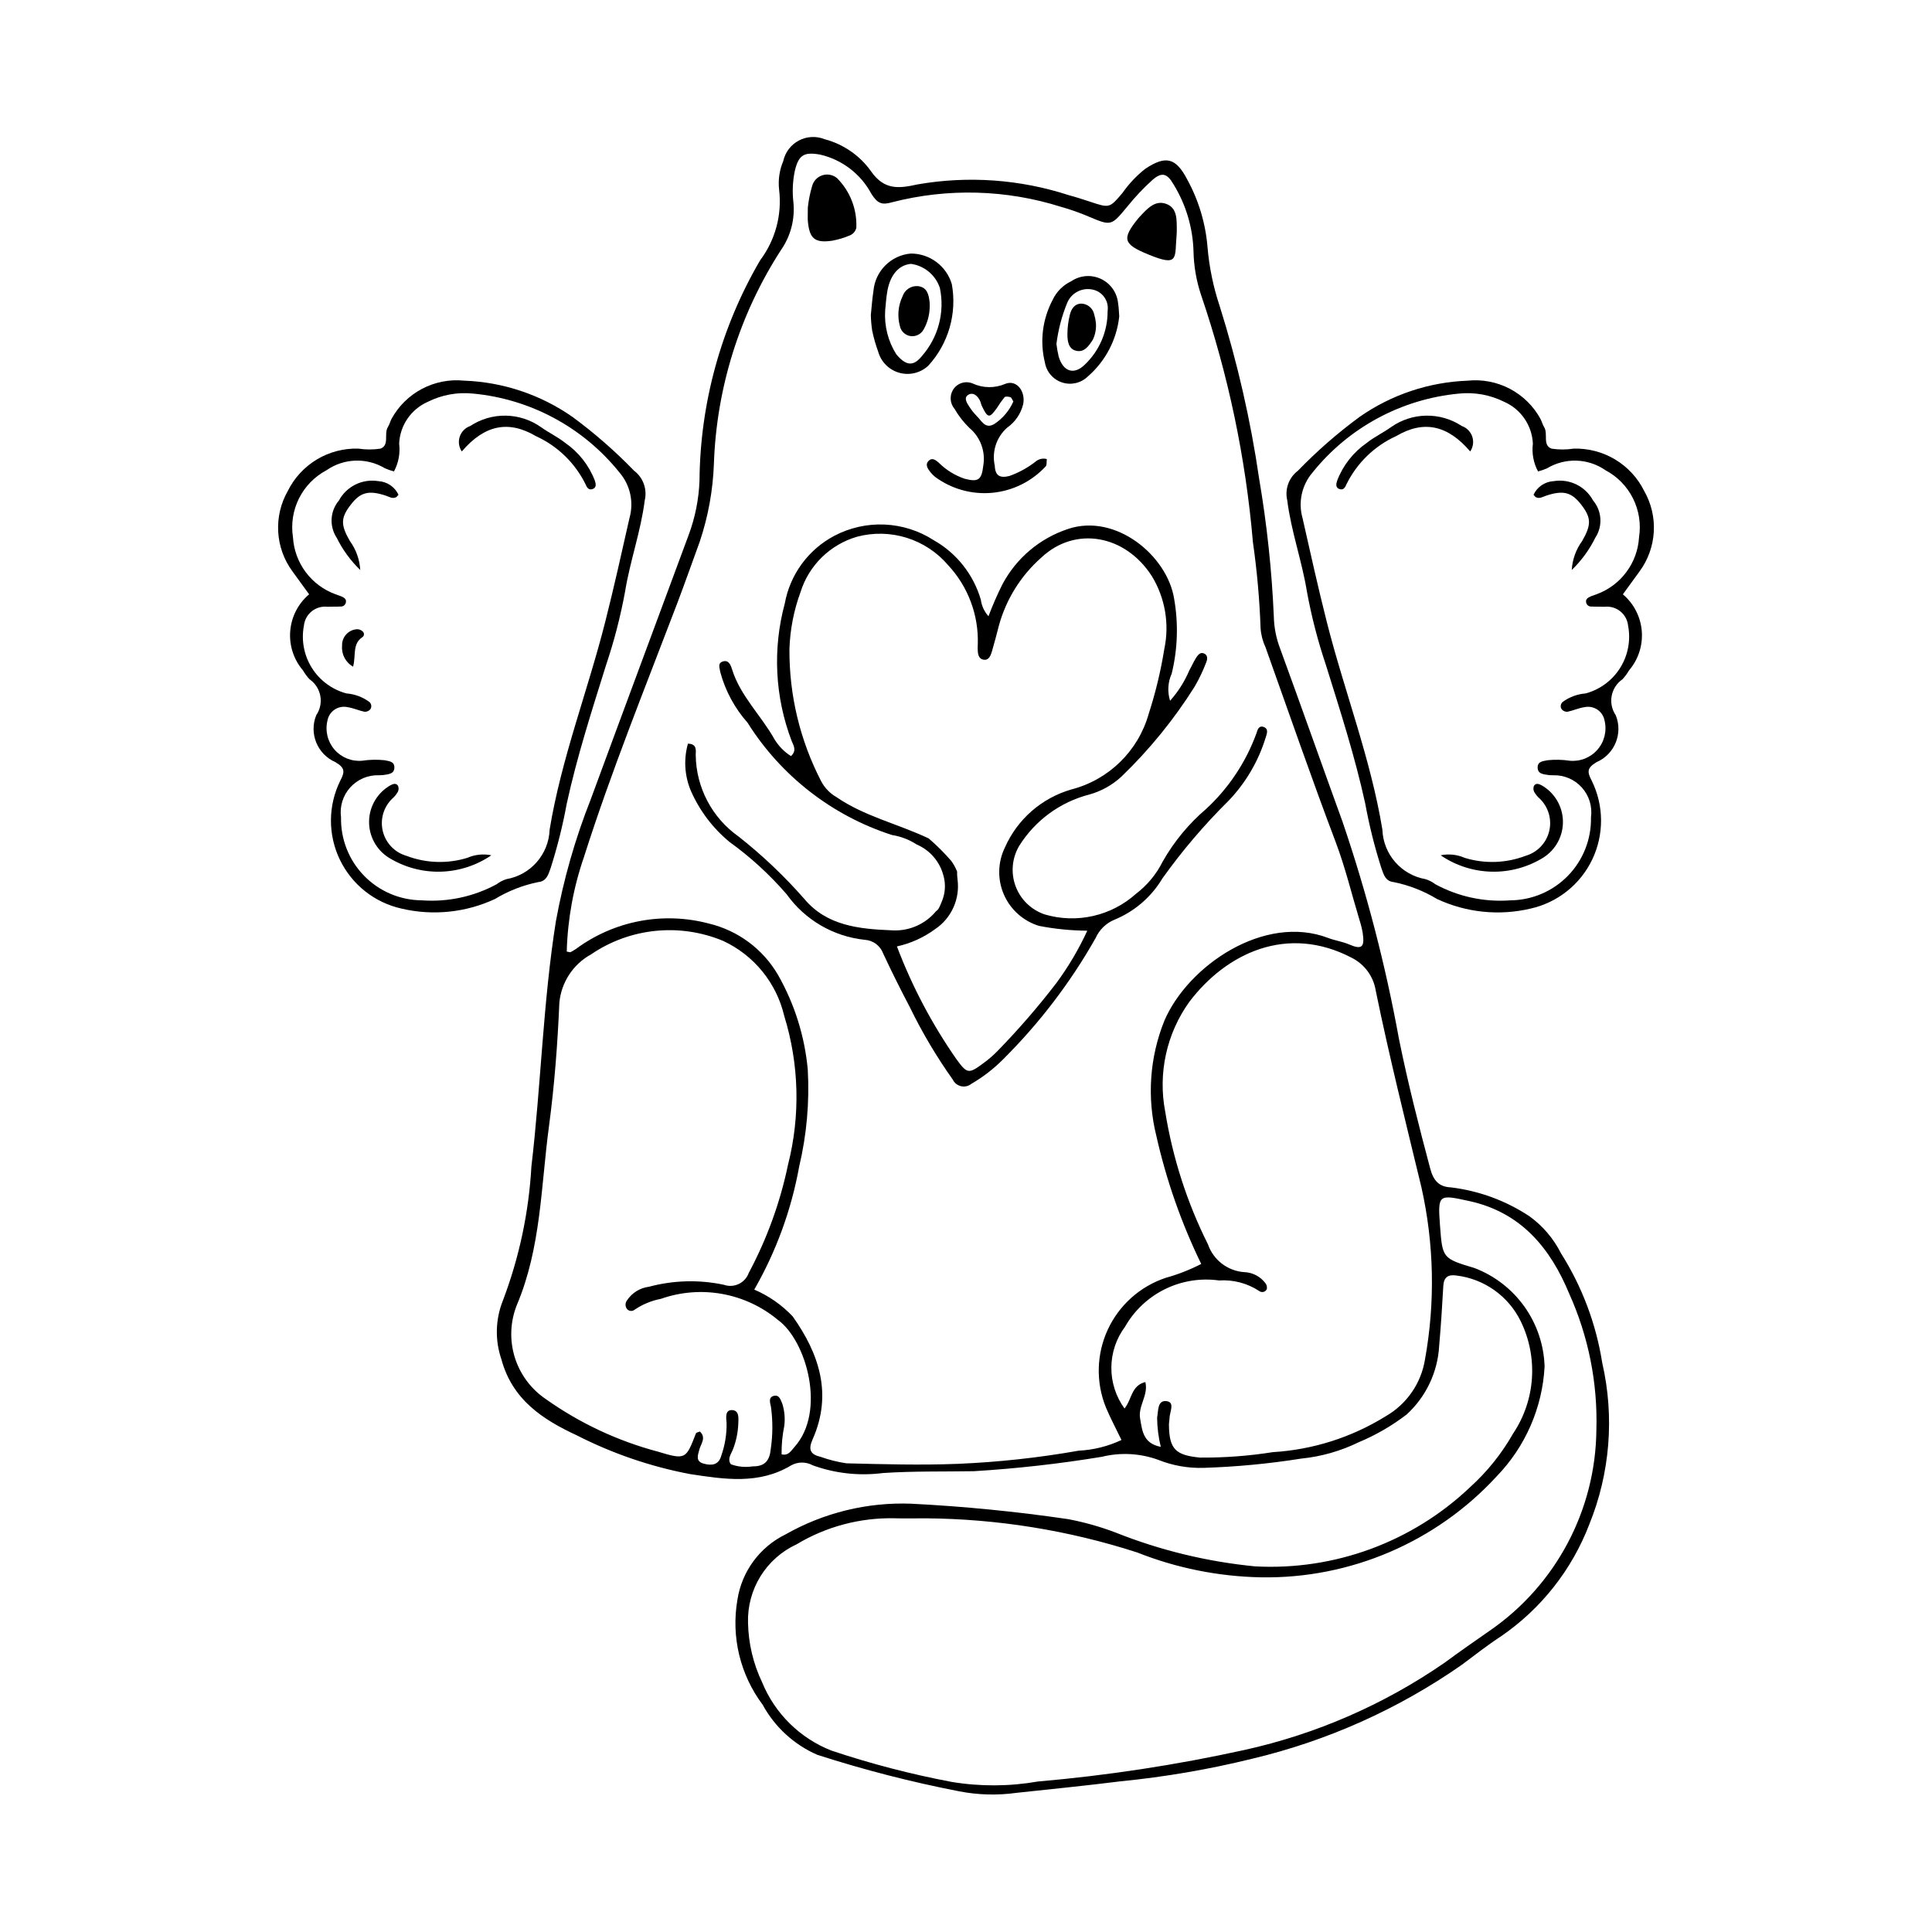 <?xml version="1.0" encoding="UTF-8"?>
<!-- Uploaded to: ICON Repo, www.svgrepo.com, Generator: ICON Repo Mixer Tools -->
<svg fill="#000000" width="800px" height="800px" version="1.1" viewBox="144 144 512 512" xmlns="http://www.w3.org/2000/svg">
 <g>
  <path d="m385.54 542.5c13.914 0.703 27.773 2.07 41.586 4.098 4.246 0.809 8.414 1.984 12.453 3.516 11.863 4.731 24.336 7.758 37.051 8.992 21.074 1.129 41.688-6.469 56.984-21.012 4.519-4.09 8.355-8.875 11.367-14.176 5.938-8.855 6.707-20.203 2.023-29.781-3.262-6.676-9.688-11.238-17.066-12.113-2.168-0.324-3.32 0.445-3.449 2.781-0.293 5.289-0.629 10.578-1.098 15.855h0.004c-0.383 6.961-3.481 13.496-8.625 18.199-3.898 2.988-8.172 5.461-12.703 7.352-4.781 2.336-9.941 3.801-15.234 4.332-8.539 1.359-17.152 2.176-25.789 2.453-4.144 0.137-8.273-0.59-12.121-2.133-4.793-1.738-9.996-2.012-14.949-0.793-11.219 1.848-22.527 3.121-33.879 3.812-8.027 0.137-16.09-0.051-24.129 0.488-6.266 0.809-12.637 0.109-18.578-2.043-1.762-0.969-3.894-0.977-5.668-0.023-8.578 5.188-17.711 3.734-26.914 2.332-10.414-1.98-20.496-5.434-29.938-10.25-8.996-4.164-17.137-9.453-20.008-20.207h-0.004c-1.719-5.051-1.574-10.551 0.406-15.504 4.324-11.379 6.875-23.355 7.559-35.512 2.551-21.66 3.074-43.512 6.5-65.082h0.004c2.012-11.016 5.098-21.809 9.215-32.227 8.609-23.395 17.328-46.746 25.973-70.125 1.715-4.609 2.68-9.461 2.859-14.371 0.168-20.531 5.707-40.656 16.07-58.379 4.039-5.375 5.84-12.105 5.019-18.777-0.277-2.559 0.102-5.144 1.105-7.516 0.512-2.336 2.023-4.328 4.137-5.445 2.117-1.117 4.617-1.242 6.832-0.348 5.008 1.32 9.391 4.367 12.371 8.605 3.496 4.949 7.371 4.449 12.23 3.375h-0.004c13.414-2.344 27.191-1.359 40.137 2.859 1.895 0.508 3.762 1.109 5.625 1.727 5.121 1.699 5.137 1.727 8.574-2.332h-0.004c1.688-2.41 3.719-4.562 6.027-6.387 5.406-3.586 8.09-3.027 11.16 2.875 3.027 5.543 4.852 11.656 5.356 17.953 0.453 5.273 1.527 10.473 3.199 15.496 4.719 15 8.227 30.352 10.492 45.91 2.043 11.996 3.332 24.109 3.867 36.266 0.051 2.945 0.617 5.859 1.664 8.609 5.602 15.305 11.016 30.672 16.574 45.992 6.398 18.773 11.391 38 14.938 57.516 2.336 11.555 5.242 22.949 8.277 34.332 0.832 3.117 2.266 4.848 5.523 4.984 7.441 0.906 14.57 3.535 20.816 7.68 3.512 2.551 6.359 5.906 8.312 9.781 5.59 8.832 9.309 18.711 10.934 29.035 3.281 14.285 2.082 29.238-3.434 42.82-4.606 12.012-12.746 22.34-23.348 29.621-3.613 2.359-7.019 5.039-10.488 7.621-16.801 11.715-35.66 20.156-55.59 24.875-11.449 2.816-23.086 4.809-34.82 5.965-9.156 1.152-18.344 2.059-27.52 3.047-5.07 0.711-10.223 0.574-15.246-0.406-12.707-2.469-25.258-5.699-37.578-9.672-6.164-2.691-11.254-7.359-14.469-13.266-5.965-7.945-8.387-18-6.695-27.793 1.148-7.516 5.906-13.992 12.734-17.336 10.152-5.773 21.715-8.594 33.387-8.148zm55.66-16.887c-1.453-3.027-2.93-5.777-4.129-8.645-2.684-6.637-2.504-14.086 0.492-20.586 3-6.496 8.551-11.469 15.34-13.734 3.262-0.906 6.422-2.141 9.434-3.688-5.262-10.816-9.25-22.207-11.895-33.945-2.523-10.152-1.777-20.844 2.141-30.543 6.281-14.598 26.512-28.355 43.387-21.906 1.797 0.688 3.758 0.945 5.586 1.73 3.348 1.441 4.133 0.727 3.582-3.008v-0.004c-0.195-1.16-0.48-2.305-0.844-3.426-2.098-6.934-3.773-13.965-6.356-20.785-6.457-17.066-12.422-34.316-18.551-51.508-0.75-1.602-1.199-3.324-1.32-5.09-0.27-7.641-0.949-15.266-2.035-22.836-1.906-22.309-6.519-44.301-13.742-65.496-1.238-3.707-1.91-7.582-1.996-11.488-0.172-6.324-2.012-12.488-5.336-17.867-1.703-2.926-3.137-3.227-5.609-1.047v0.004c-2.328 2.106-4.488 4.391-6.461 6.836-4.43 5.356-4.352 5.356-10.473 2.773-2.348-1-4.762-1.848-7.219-2.535-14.5-4.594-30.004-5.019-44.734-1.23-2.711 0.781-3.863 0.41-5.523-2.199-2.812-5.277-7.769-9.078-13.594-10.418-4.285-0.77-5.707 0.094-6.711 4.324-0.562 2.703-0.691 5.477-0.383 8.215 0.473 4.516-0.695 9.047-3.293 12.766-10.938 16.922-17.078 36.496-17.766 56.637-0.254 7.039-1.523 14.004-3.769 20.68-2.016 5.535-3.973 11.09-6.066 16.598-8.441 22.188-17.363 44.195-24.574 66.836h0.004c-2.812 8.094-4.359 16.574-4.594 25.141 0.621 0.109 0.859 0.234 1 0.164 0.516-0.266 1.016-0.562 1.492-0.887 10.102-7.453 23.043-9.914 35.18-6.695 7.727 1.852 14.359 6.785 18.348 13.66 4.367 7.695 7.047 16.234 7.856 25.051 0.48 8.629-0.285 17.285-2.281 25.695-2.074 11.469-6.102 22.492-11.902 32.598 3.84 1.645 7.305 4.059 10.176 7.094 7.039 9.891 10.609 20.641 5.285 32.602-1.199 2.695-0.633 3.992 2.141 4.633 2.215 0.789 4.5 1.363 6.828 1.711 9.812 0.238 19.641 0.52 29.441 0.141 10.77-0.449 21.496-1.617 32.113-3.492 3.926-0.195 7.773-1.156 11.332-2.832zm-51.957 20.758c-2.75 0-5.504 0.066-8.254-0.012v-0.004c-9.105-0.176-18.078 2.215-25.883 6.906-3.953 1.824-7.281 4.769-9.57 8.469-2.285 3.703-3.438 7.996-3.301 12.348 0.109 5.457 1.383 10.828 3.734 15.75 3.398 8.297 10.043 14.836 18.391 18.105 10.406 3.481 21.035 6.25 31.812 8.289 7.574 1.254 15.309 1.219 22.871-0.102 18.395-1.594 36.664-4.383 54.695-8.348 19.047-4.199 37.094-12.07 53.133-23.164 3.949-2.914 7.984-5.723 12.016-8.523 17.461-12.082 27.965-31.895 28.168-53.129 0.371-12.426-2.09-24.777-7.195-36.109-4.957-11.988-12.699-21.551-26.512-24.559-8.074-1.758-8.355-1.855-7.738 6.434 0.652 8.723 0.633 8.777 9.133 11.316 5.332 2.031 9.941 5.594 13.25 10.238 3.309 4.648 5.164 10.168 5.34 15.867-0.582 10.902-5.082 21.223-12.668 29.07-16.07 17.469-38.848 27.219-62.578 26.793-11.215-0.223-22.301-2.453-32.727-6.59-18.137-5.859-37.059-8.91-56.117-9.047zm-38.113-16.957c1.816 0.438 2.516-0.949 3.394-1.926 8.5-9.43 3.191-28.199-4.34-33.676v0.004c-8.645-7.211-20.445-9.34-31.066-5.602-2.488 0.473-4.852 1.453-6.945 2.879-0.316 0.254-0.719 0.363-1.117 0.305-0.398-0.062-0.754-0.285-0.98-0.621-0.43-0.676-0.391-1.547 0.098-2.184 1.324-1.988 3.449-3.301 5.82-3.594 6.477-1.734 13.27-1.914 19.828-0.523 2.691 0.949 5.641-0.453 6.606-3.141 4.812-9 8.312-18.645 10.395-28.637 3.312-13.008 2.965-26.68-1.004-39.504-2.066-8.766-8.051-16.09-16.227-19.867-11.508-4.781-24.656-3.434-34.953 3.59-4.758 2.613-7.906 7.418-8.406 12.82-0.469 10.984-1.301 21.934-2.762 32.832-2.129 15.883-2.074 32.074-8.512 47.293-1.754 4.406-1.949 9.285-0.547 13.816 1.402 4.535 4.312 8.449 8.246 11.102 8.973 6.367 19.016 11.078 29.648 13.906 7.418 2.246 7.477 2.027 10.121-4.824 0.09-0.238 0.621-0.305 1.047-0.492 1.746 1.621 0.281 3.234-0.137 4.762-0.438 1.609-1.055 3.164 1.195 3.762 2.078 0.551 3.949 0.379 4.633-2.184l-0.004-0.004c0.98-2.781 1.453-5.719 1.387-8.668-0.121-1.297-0.422-3.344 1.344-3.352 2.102-0.012 1.812 2.254 1.758 3.66v-0.004c-0.094 2.359-0.586 4.688-1.461 6.879-0.465 1.176-1.5 2.41-0.512 3.82 1.852 0.68 3.844 0.871 5.793 0.559 3.199 0.043 4.496-1.512 4.785-4.594v0.004c0.547-3.695 0.566-7.445 0.062-11.145-0.191-1.023-0.82-2.539 0.746-2.945 1.484-0.387 1.844 1.133 2.285 2.164h-0.004c0.578 1.883 0.746 3.863 0.496 5.816-0.508 2.473-0.746 4.988-0.711 7.512zm100.49-1.98c-0.617-2.531-0.945-5.125-0.973-7.731 0.352-1.816 0.02-4.758 2.59-4.371 2.184 0.328 0.719 2.902 0.695 4.504-0.008 0.586-0.156 1.172-0.152 1.758 0.07 6.441 1.742 8.059 8.227 8.68 6.465 0.055 12.926-0.43 19.309-1.441 10.617-0.645 20.906-3.918 29.941-9.531 5.543-3.188 9.352-8.699 10.375-15.012 2.742-15.125 2.422-30.645-0.941-45.645-4.188-17.352-8.531-34.656-12.113-52.148-0.602-3.734-2.957-6.957-6.336-8.664-17.098-8.945-33.234-1.27-43.039 11.637-6.062 8.434-8.379 18.996-6.398 29.191 1.969 12.219 5.789 24.062 11.328 35.129 1.453 4.172 5.262 7.062 9.668 7.34 2.195 0.094 4.231 1.172 5.547 2.93 0.359 0.453 0.492 1.043 0.359 1.602-0.18 0.363-0.508 0.621-0.902 0.711-0.391 0.09-0.801-0.004-1.117-0.25-3.141-2.059-6.863-3.039-10.609-2.789-4.906-0.684-9.902 0.117-14.344 2.301-4.445 2.188-8.133 5.652-10.582 9.957-2.336 3.121-3.609 6.91-3.633 10.812-0.027 3.898 1.191 7.703 3.481 10.859 1.973-2.367 1.742-6.078 5.531-7.008 0.848 3.512-1.965 6.316-1.395 9.645 0.574 3.352 0.84 6.621 5.484 7.535z"/>
  <path d="m574.08 301.5c2.898 2.453 4.699 5.957 5.008 9.742 0.305 3.785-0.91 7.531-3.379 10.418-0.492 0.852-1.078 1.645-1.75 2.363-3.102 2.144-3.894 6.391-1.773 9.512 1.973 4.836-0.281 10.359-5.07 12.438-2.539 1.531-2.559 2.508-1.277 4.945v0.004c3.238 6.578 3.277 14.281 0.102 20.895-3.176 6.609-9.211 11.395-16.371 12.98-8.297 1.949-17.012 1.051-24.738-2.551-3.535-2.137-7.41-3.652-11.453-4.477-2.223-0.207-2.688-1.992-3.285-3.668-1.797-5.609-3.231-11.328-4.289-17.125-2.723-12.484-6.641-24.633-10.445-36.809-2.129-6.328-3.801-12.801-5.008-19.367-1.316-8.141-4.172-15.949-5.211-24.164-0.711-2.961 0.402-6.066 2.832-7.898 5.043-5.211 10.516-9.988 16.359-14.281 8.434-5.879 18.379-9.203 28.656-9.578 3.852-0.395 7.738 0.359 11.164 2.164 3.426 1.805 6.246 4.582 8.102 7.984 0.355 0.699 0.539 1.496 0.953 2.152 1.133 1.801-0.516 4.836 2 5.723 1.93 0.289 3.894 0.285 5.828-0.012 3.863-0.113 7.68 0.887 10.996 2.875 3.316 1.992 5.988 4.891 7.703 8.359 1.871 3.277 2.754 7.027 2.539 10.797-0.211 3.766-1.508 7.394-3.731 10.441-1.504 2.055-2.992 4.117-4.461 6.137zm-22.484-32.57v0.004c-1.211-2.254-1.688-4.824-1.367-7.359-0.219-4.828-3.152-9.117-7.57-11.074-3.715-1.859-7.883-2.625-12.016-2.195-15.227 1.43-29.223 8.973-38.797 20.902-2.852 3.32-3.856 7.848-2.668 12.059 2.074 9.184 4.113 18.383 6.426 27.508 4.668 18.426 11.645 36.238 14.742 55.09 0.234 6.527 5 11.996 11.434 13.121 0.941 0.289 1.824 0.746 2.606 1.348 6.07 3.293 12.961 4.773 19.848 4.266 5.766-0.039 11.277-2.391 15.297-6.523 4.019-4.133 6.215-9.707 6.094-15.473 0.398-2.871-0.492-5.769-2.434-7.918-1.938-2.152-4.731-3.336-7.625-3.231-0.391-0.039-0.793 0.008-1.176-0.059-1.328-0.223-2.977-0.246-2.898-2.137 0.059-1.504 1.484-1.539 2.629-1.789 1.945-0.203 3.91-0.16 5.844 0.129 2.793 0.277 5.543-0.816 7.383-2.934 1.84-2.113 2.539-4.992 1.871-7.719-0.215-1.18-0.898-2.219-1.895-2.887-0.996-0.668-2.223-0.906-3.394-0.656-1.539 0.211-3.004 0.91-4.535 1.223v0.004c-0.566 0.031-1.113-0.191-1.492-0.613-0.242-0.312-0.344-0.711-0.281-1.102 0.059-0.391 0.277-0.738 0.605-0.965 1.754-1.262 3.82-2.016 5.977-2.18 3.801-1.023 7.07-3.445 9.16-6.781 2.09-3.336 2.836-7.34 2.094-11.207-0.16-1.484-0.906-2.844-2.07-3.777-1.164-0.934-2.652-1.367-4.137-1.203-1.176-0.051-2.352 0.008-3.527-0.062h0.004c-0.598 0.039-1.141-0.328-1.336-0.891-0.32-1.008 0.344-1.414 1.07-1.754 0.531-0.246 1.117-0.379 1.656-0.613h-0.004c3.144-1.148 5.887-3.188 7.883-5.875 2-2.684 3.168-5.894 3.363-9.234 0.551-3.519-0.012-7.117-1.605-10.301-1.594-3.18-4.141-5.785-7.285-7.453-4.613-3.203-10.676-3.402-15.488-0.512-0.77 0.344-1.566 0.621-2.383 0.828z"/>
  <path d="m478.75 336.61c-1.219-0.359-1.527 0.926-1.816 1.828l-0.004 0.004c-2.781 7.582-7.32 14.398-13.242 19.887-4.648 3.957-8.57 8.703-11.578 14.016-1.672 3.356-4.102 6.277-7.09 8.543-6.562 5.879-15.707 7.941-24.16 5.445-3.562-1.199-6.398-3.941-7.711-7.465-1.316-3.523-0.969-7.453 0.938-10.691 4.211-6.742 10.844-11.613 18.539-13.605 3.211-0.883 6.164-2.527 8.602-4.797 7.359-7.09 13.836-15.043 19.289-23.688 1.195-2.031 2.219-4.156 3.066-6.359 0.426-0.938 0.574-2.086-0.492-2.551-1.102-0.484-1.754 0.578-2.262 1.395-0.617 1-1.074 2.098-1.664 3.113l0.004 0.004c-1.246 2.934-2.965 5.644-5.086 8.023-0.746-2.375-0.59-4.938 0.434-7.203 1.586-6.508 1.801-13.277 0.633-19.879-1.828-11.344-15.41-22.672-28.086-18.461l0.004 0.004c-7.512 2.473-13.77 7.762-17.457 14.758-1.359 2.731-2.582 5.527-3.652 8.383-1.102-1.223-1.809-2.75-2.027-4.383-1.949-6.691-6.434-12.355-12.5-15.781-3.894-2.512-8.387-3.938-13.016-4.141-4.625-0.199-9.227 0.832-13.324 2.992-6.894 3.648-11.73 10.266-13.117 17.941-3.262 12.047-2.617 24.816 1.844 36.473 0.461 1.152 1.398 2.453-0.191 3.961h0.004c-1.801-1.129-3.305-2.668-4.398-4.488-3.535-6.32-9.047-11.438-11.25-18.566-0.344-1.113-0.883-2.453-2.34-2.047-1.598 0.445-0.891 1.801-0.734 2.941v-0.004c1.344 4.93 3.809 9.484 7.199 13.305 8.859 14.113 22.414 24.656 38.273 29.77 2.336 0.367 4.566 1.223 6.551 2.512 3.5 1.492 6.109 4.519 7.078 8.199 0.684 2.363 0.5 4.891-0.512 7.133-0.188 0.5-0.406 0.988-0.652 1.465-0.176 0.355-0.445 0.66-0.777 0.875-0.215 0.266-0.441 0.52-0.684 0.766-2.879 3.012-6.953 4.59-11.109 4.305-8.633-0.34-17.184-1.223-23.09-8.281-5.301-6.051-11.145-11.598-17.461-16.578-7.031-4.961-11.254-12.992-11.352-21.598 0.02-1.234 0.383-2.949-2.062-3.004-1.176 4.144-0.895 8.562 0.789 12.523 2.301 5.227 5.789 9.848 10.191 13.492 5.582 4.023 10.676 8.684 15.176 13.891 4.856 6.809 12.398 11.207 20.715 12.074 2.176 0.137 4.074 1.535 4.844 3.574 2.231 4.805 4.609 9.551 7.07 14.242 3.266 6.711 7.078 13.145 11.398 19.23 0.43 0.895 1.246 1.539 2.215 1.754 0.965 0.215 1.98-0.027 2.746-0.656 3.051-1.773 5.859-3.941 8.352-6.449 9.621-9.555 17.887-20.387 24.562-32.191 0.973-2.184 2.746-3.906 4.953-4.824 5.328-2.18 9.801-6.035 12.746-10.98 5.25-7.348 11.117-14.23 17.539-20.574 4.5-4.707 7.848-10.391 9.773-16.613 0.312-1.008 0.992-2.481-0.629-2.961zm-54.848 67.969c-4.785 6.227-9.93 12.172-15.406 17.801-1.227 1.273-2.566 2.43-4 3.461-3.75 2.773-4.199 2.75-6.996-1.094v0.004c-6.484-9.289-11.793-19.344-15.805-29.938 3.637-0.797 7.066-2.348 10.07-4.547 4.371-2.902 6.695-8.051 5.984-13.254-0.09-0.672-0.121-1.352-0.105-2.031-0.395-1.008-0.918-1.961-1.559-2.84-1.84-2.125-3.832-4.109-5.965-5.945-8.266-3.91-17.055-5.856-24.488-10.98v0.004c-1.695-0.98-3.082-2.418-3.996-4.148-5.633-10.855-8.527-22.926-8.426-35.156 0.176-5.109 1.164-10.16 2.922-14.961 2.215-7.125 7.867-12.66 15.039-14.727 4.324-1.141 8.879-1.035 13.145 0.305 4.262 1.336 8.062 3.856 10.957 7.258 5.277 5.672 8.102 13.203 7.852 20.945-0.012 0.395-0.043 0.785-0.031 1.18 0.031 1.203 0.117 2.598 1.465 2.891 1.453 0.316 1.973-1.031 2.309-2.164 0.668-2.258 1.25-4.539 1.84-6.816 1.922-7.027 5.863-13.332 11.34-18.137 8.902-8.309 22.129-6.031 29.215 5.012 3.516 5.781 4.691 12.684 3.289 19.301-0.934 5.816-2.316 11.555-4.129 17.156-2.773 9.863-10.586 17.504-20.508 20.059-7.859 2.266-14.305 7.898-17.605 15.379-1.91 3.922-2.008 8.48-0.266 12.477 1.742 4 5.148 7.031 9.32 8.301 4.211 0.816 8.488 1.242 12.777 1.273-2.262 4.914-5.023 9.582-8.238 13.934z"/>
  <path d="m421.42 265.66c-0.109 0.832 0.027 1.582-0.281 1.914h-0.004c-3.68 3.996-8.707 6.496-14.117 7.016-5.41 0.52-10.824-0.977-15.199-4.203-0.453-0.371-0.871-0.789-1.238-1.246-0.738-0.941-1.531-2.035-0.402-3.094 0.898-0.84 1.844-0.078 2.57 0.543 1.953 1.953 4.332 3.426 6.949 4.301 3.598 0.93 4.449 0.242 4.875-3.445 0.66-3.754-0.734-7.574-3.656-10.02-1.551-1.504-2.883-3.215-3.961-5.086-1.184-1.402-1.355-3.398-0.426-4.981 1.059-1.789 3.266-2.531 5.188-1.754 2.742 1.277 5.894 1.324 8.672 0.129 2.988-1.223 5.453 1.93 4.762 5.402-0.617 2.519-2.129 4.727-4.258 6.211-2.84 2.516-4.09 6.371-3.266 10.074 0.105 2.738 1.438 3.328 3.863 2.723 2.594-0.918 5.016-2.266 7.168-3.984 0.797-0.578 1.812-0.762 2.762-0.5zm-8.871-15.258c-0.352-0.555-0.496-1.062-0.77-1.145-0.496-0.148-1.316-0.266-1.566 0.004-0.723 0.895-1.387 1.832-1.988 2.812-2.016 2.848-2.445 2.801-4.019-0.473-0.25-0.52-0.32-1.133-0.605-1.629-0.617-1.07-1.613-2.019-2.805-1.449-1.43 0.688-0.746 1.969-0.109 2.949 0.602 0.996 1.32 1.922 2.133 2.754 1.297 1.227 2.238 3.602 4.691 2.133 2.219-1.461 3.969-3.531 5.039-5.961z"/>
  <path d="m374.78 227.49c0.223-2.098 0.352-4.246 0.691-6.363 0.438-5.273 4.609-9.465 9.879-9.934 5.027-0.02 9.465 3.285 10.891 8.105 1.414 7.777-0.887 15.77-6.219 21.605-2.051 1.926-4.961 2.644-7.676 1.895-2.711-0.75-4.84-2.859-5.609-5.57-0.668-1.828-1.203-3.707-1.602-5.613-0.207-1.367-0.324-2.746-0.355-4.125zm3.797-1.18c-0.258 4.074 0.773 8.125 2.945 11.578 2.473 2.949 4.445 3.371 6.738 0.531v-0.004c4.383-4.934 6.168-11.652 4.816-18.109-1.133-3.41-4.098-5.883-7.652-6.379-3.117 0.285-5.379 2.715-6.211 6.922-0.379 1.918-0.461 3.891-0.637 5.461z"/>
  <path d="m440.61 227.85c-0.664 6.176-3.648 11.871-8.344 15.938-1.809 1.75-4.441 2.352-6.832 1.559-2.391-0.793-4.137-2.852-4.535-5.336-1.371-5.586-0.629-11.48 2.078-16.559 1.012-2.164 2.754-3.902 4.914-4.918 2.344-1.594 5.356-1.82 7.914-0.602 2.555 1.219 4.273 3.707 4.508 6.527 0.184 0.957 0.18 1.953 0.297 3.391zm-16.648 7.293h0.004c0.133 1.133 0.332 2.254 0.598 3.363 1.172 3.961 4.039 4.977 6.938 2.109 3.879-3.695 6.062-8.832 6.027-14.191 0.402-2.668-1.371-5.18-4.023-5.688-2.797-0.59-5.617 0.906-6.699 3.555-1.422 3.477-2.375 7.125-2.84 10.852z"/>
  <path d="m455.82 206.16c-0.551 6.203 0.723 8.656-7.438 5.305-6.66-2.734-7.25-4.062-2.676-9.664 0.121-0.148 0.258-0.293 0.391-0.434 1.883-1.988 3.926-4.375 6.863-3.371 3.106 1.059 2.867 4.258 2.902 7 0.012 0.387-0.023 0.773-0.043 1.164z"/>
  <path d="m365.8 191.19c-1.09-0.895-2.566-1.168-3.906-0.727-1.34 0.445-2.356 1.547-2.695 2.914-0.539 1.832-0.91 3.703-1.117 5.602 0 2.102-0.062 2.891 0.012 3.664 0.426 4.633 1.848 5.812 6.481 5.144 1.535-0.289 3.035-0.738 4.477-1.336 0.945-0.32 1.656-1.105 1.883-2.078 0.215-4.922-1.648-9.703-5.133-13.184z"/>
  <path d="m525.79 370.66c2.133-0.438 4.352-0.203 6.348 0.672 5.293 1.629 10.98 1.441 16.156-0.531 3.082-0.891 5.461-3.352 6.242-6.465 0.781-3.113-0.152-6.406-2.449-8.648-0.594-0.512-1.094-1.117-1.492-1.797-0.258-0.488-0.297-1.066-0.102-1.586 0.492-0.887 1.352-0.566 2.047-0.195 3.41 1.938 5.555 5.523 5.652 9.445 0.094 3.926-1.875 7.609-5.188 9.715-4.106 2.543-8.867 3.844-13.699 3.734s-9.527-1.617-13.516-4.344z"/>
  <path d="m533.62 263.64c-6.031-7.055-12.375-8.332-19.617-4.074h0.004c-5.746 2.609-10.41 7.133-13.195 12.797-0.277 0.703-0.734 1.539-1.684 1.289-1.355-0.352-1.016-1.496-0.738-2.359l-0.004 0.004c1.566-4.035 4.309-7.508 7.875-9.961 1.973-1.578 4.328-2.664 6.383-4.148 2.734-1.926 5.981-2.984 9.324-3.035 3.344-0.055 6.625 0.902 9.414 2.742 1.316 0.457 2.344 1.5 2.781 2.82 0.441 1.32 0.238 2.773-0.543 3.926z"/>
  <path d="m560.53 295.06c0.16-2.777 1.121-5.449 2.762-7.699 2.481-4.301 2.422-6.172-0.262-9.633-2.555-3.301-4.731-3.867-9.27-2.375-0.906 0.297-1.75 0.922-2.762 0.398-0.164-0.086-0.27-0.281-0.602-0.645l0.004 0.004c0.984-2.102 3.047-3.488 5.363-3.606 4.207-0.684 8.387 1.375 10.418 5.125 2.363 2.801 2.602 6.824 0.586 9.887-1.57 3.184-3.684 6.074-6.238 8.543z"/>
  <path d="m221.46 295.36c-2.227-3.047-3.523-6.676-3.734-10.445-0.211-3.766 0.668-7.516 2.539-10.793 1.715-3.469 4.391-6.367 7.703-8.359 3.316-1.992 7.133-2.988 11-2.875 1.93 0.297 3.894 0.301 5.828 0.012 2.516-0.887 0.871-3.922 2-5.723 0.414-0.656 0.594-1.457 0.953-2.152 1.855-3.402 4.672-6.18 8.098-7.984 3.43-1.805 7.312-2.559 11.168-2.164 10.273 0.371 20.223 3.699 28.656 9.578 5.84 4.293 11.312 9.07 16.355 14.281 2.434 1.832 3.543 4.938 2.832 7.898-1.043 8.215-3.894 16.027-5.211 24.164-1.207 6.566-2.879 13.039-5.008 19.367-3.805 12.176-7.723 24.324-10.445 36.809-1.059 5.797-2.492 11.516-4.285 17.125-0.598 1.672-1.062 3.457-3.285 3.668-4.047 0.824-7.922 2.34-11.453 4.477-7.731 3.598-16.441 4.496-24.742 2.551-7.16-1.586-13.195-6.371-16.371-12.984-3.176-6.609-3.137-14.312 0.105-20.891 1.281-2.438 1.262-3.418-1.277-4.945l-0.004-0.004c-4.789-2.078-7.039-7.602-5.07-12.438 2.121-3.121 1.328-7.367-1.773-9.512-0.672-0.719-1.258-1.512-1.75-2.363-2.469-2.887-3.684-6.633-3.375-10.418 0.305-3.785 2.106-7.289 5.004-9.742-1.469-2.019-2.957-4.082-4.457-6.137zm24.562-27.258h-0.004c-4.812-2.894-10.875-2.691-15.488 0.512-3.144 1.668-5.691 4.273-7.285 7.453-1.594 3.184-2.152 6.781-1.605 10.301 0.195 3.34 1.367 6.551 3.363 9.234 2 2.688 4.738 4.727 7.883 5.875 0.539 0.234 1.121 0.367 1.656 0.613 0.727 0.336 1.391 0.746 1.07 1.754h-0.004c-0.191 0.562-0.738 0.93-1.336 0.891-1.172 0.07-2.352 0.008-3.527 0.062h0.004c-1.484-0.164-2.973 0.27-4.137 1.203s-1.91 2.293-2.07 3.777c-0.742 3.867 0.008 7.871 2.094 11.207 2.09 3.336 5.363 5.758 9.164 6.781 2.152 0.164 4.223 0.918 5.977 2.18 0.324 0.227 0.543 0.574 0.602 0.965 0.062 0.391-0.039 0.789-0.277 1.102-0.383 0.422-0.93 0.645-1.496 0.613-1.531-0.316-2.996-1.012-4.535-1.223v-0.004c-1.172-0.25-2.394-0.012-3.394 0.656-0.996 0.668-1.68 1.707-1.895 2.891-0.668 2.723 0.031 5.602 1.871 7.719 1.84 2.113 4.594 3.207 7.383 2.93 1.934-0.289 3.898-0.332 5.844-0.129 1.145 0.25 2.57 0.285 2.629 1.789 0.074 1.891-1.57 1.914-2.898 2.137-0.383 0.066-0.785 0.016-1.176 0.059-2.894-0.105-5.684 1.078-7.625 3.231-1.941 2.148-2.832 5.047-2.434 7.918-0.121 5.766 2.074 11.34 6.094 15.473 4.023 4.137 9.531 6.484 15.297 6.523 6.891 0.508 13.777-0.973 19.848-4.266 0.781-0.602 1.664-1.059 2.606-1.348 6.434-1.121 11.199-6.594 11.434-13.121 3.102-18.852 10.074-36.66 14.742-55.09 2.312-9.125 4.352-18.324 6.426-27.508 1.188-4.211 0.188-8.738-2.668-12.059-9.57-11.93-23.57-19.473-38.797-20.902-4.133-0.43-8.301 0.336-12.012 2.195-4.422 1.957-7.356 6.246-7.57 11.074 0.316 2.535-0.16 5.106-1.371 7.359-0.816-0.207-1.613-0.484-2.383-0.828z"/>
  <path d="m274.21 370.66c-2.133-0.438-4.352-0.203-6.348 0.672-5.293 1.629-10.98 1.441-16.156-0.531-3.082-0.891-5.461-3.352-6.242-6.465-0.781-3.113 0.152-6.406 2.449-8.648 0.594-0.512 1.098-1.117 1.492-1.797 0.262-0.488 0.297-1.066 0.105-1.586-0.492-0.887-1.352-0.566-2.047-0.195-3.414 1.938-5.559 5.523-5.652 9.445-0.098 3.926 1.871 7.609 5.184 9.715 4.109 2.543 8.867 3.844 13.699 3.734 4.832-0.109 9.527-1.617 13.516-4.344z"/>
  <path d="m266.38 263.64c6.031-7.055 12.375-8.332 19.617-4.074 5.746 2.609 10.406 7.133 13.195 12.797 0.277 0.703 0.734 1.539 1.684 1.289 1.355-0.352 1.016-1.496 0.738-2.359v0.004c-1.562-4.035-4.309-7.508-7.875-9.961-1.973-1.578-4.328-2.664-6.383-4.148-2.731-1.926-5.981-2.984-9.324-3.035-3.34-0.055-6.621 0.902-9.414 2.742-1.312 0.457-2.344 1.5-2.781 2.82s-0.238 2.773 0.543 3.926z"/>
  <path d="m239.47 295.06c-0.16-2.777-1.117-5.449-2.758-7.699-2.481-4.301-2.422-6.172 0.262-9.633 2.555-3.301 4.731-3.867 9.27-2.375 0.906 0.297 1.75 0.922 2.762 0.398 0.164-0.086 0.27-0.281 0.602-0.645l-0.008 0.004c-0.984-2.102-3.047-3.488-5.363-3.606-4.207-0.684-8.387 1.375-10.414 5.125-2.363 2.801-2.606 6.824-0.59 9.887 1.57 3.184 3.684 6.074 6.238 8.543z"/>
  <path d="m237.57 320.67c0.816-2.934-0.281-6.051 2.512-7.844 0.234-0.184 0.371-0.461 0.367-0.758 0-0.297-0.137-0.578-0.371-0.758-0.414-0.387-0.969-0.586-1.535-0.555-2.266 0.176-3.981 2.109-3.887 4.379-0.199 2.258 0.941 4.422 2.914 5.535z"/>
  <path d="m390.37 225.6c-0.066 2.027-0.625 4.012-1.633 5.777-0.695 1.211-2.055 1.879-3.441 1.688-1.395-0.199-2.516-1.25-2.809-2.629-0.727-2.641-0.477-5.461 0.707-7.934 0.586-1.727 2.273-2.832 4.09-2.676 2.469 0.316 2.848 2.297 3.078 4.289h-0.004c0.039 0.492 0.039 0.988 0.012 1.484z"/>
  <path d="m434.43 229.64c0.117 1.512-0.164 3.031-0.824 4.398-1.062 1.637-2.281 3.492-4.512 2.898-1.973-0.523-2.215-2.598-2.219-4.344 0.008-1.738 0.223-3.473 0.641-5.16 0.375-1.539 1.242-2.973 3.102-2.969 1.613 0.074 2.981 1.215 3.34 2.789 0.23 0.781 0.391 1.578 0.473 2.387z"/>
 </g>
</svg>